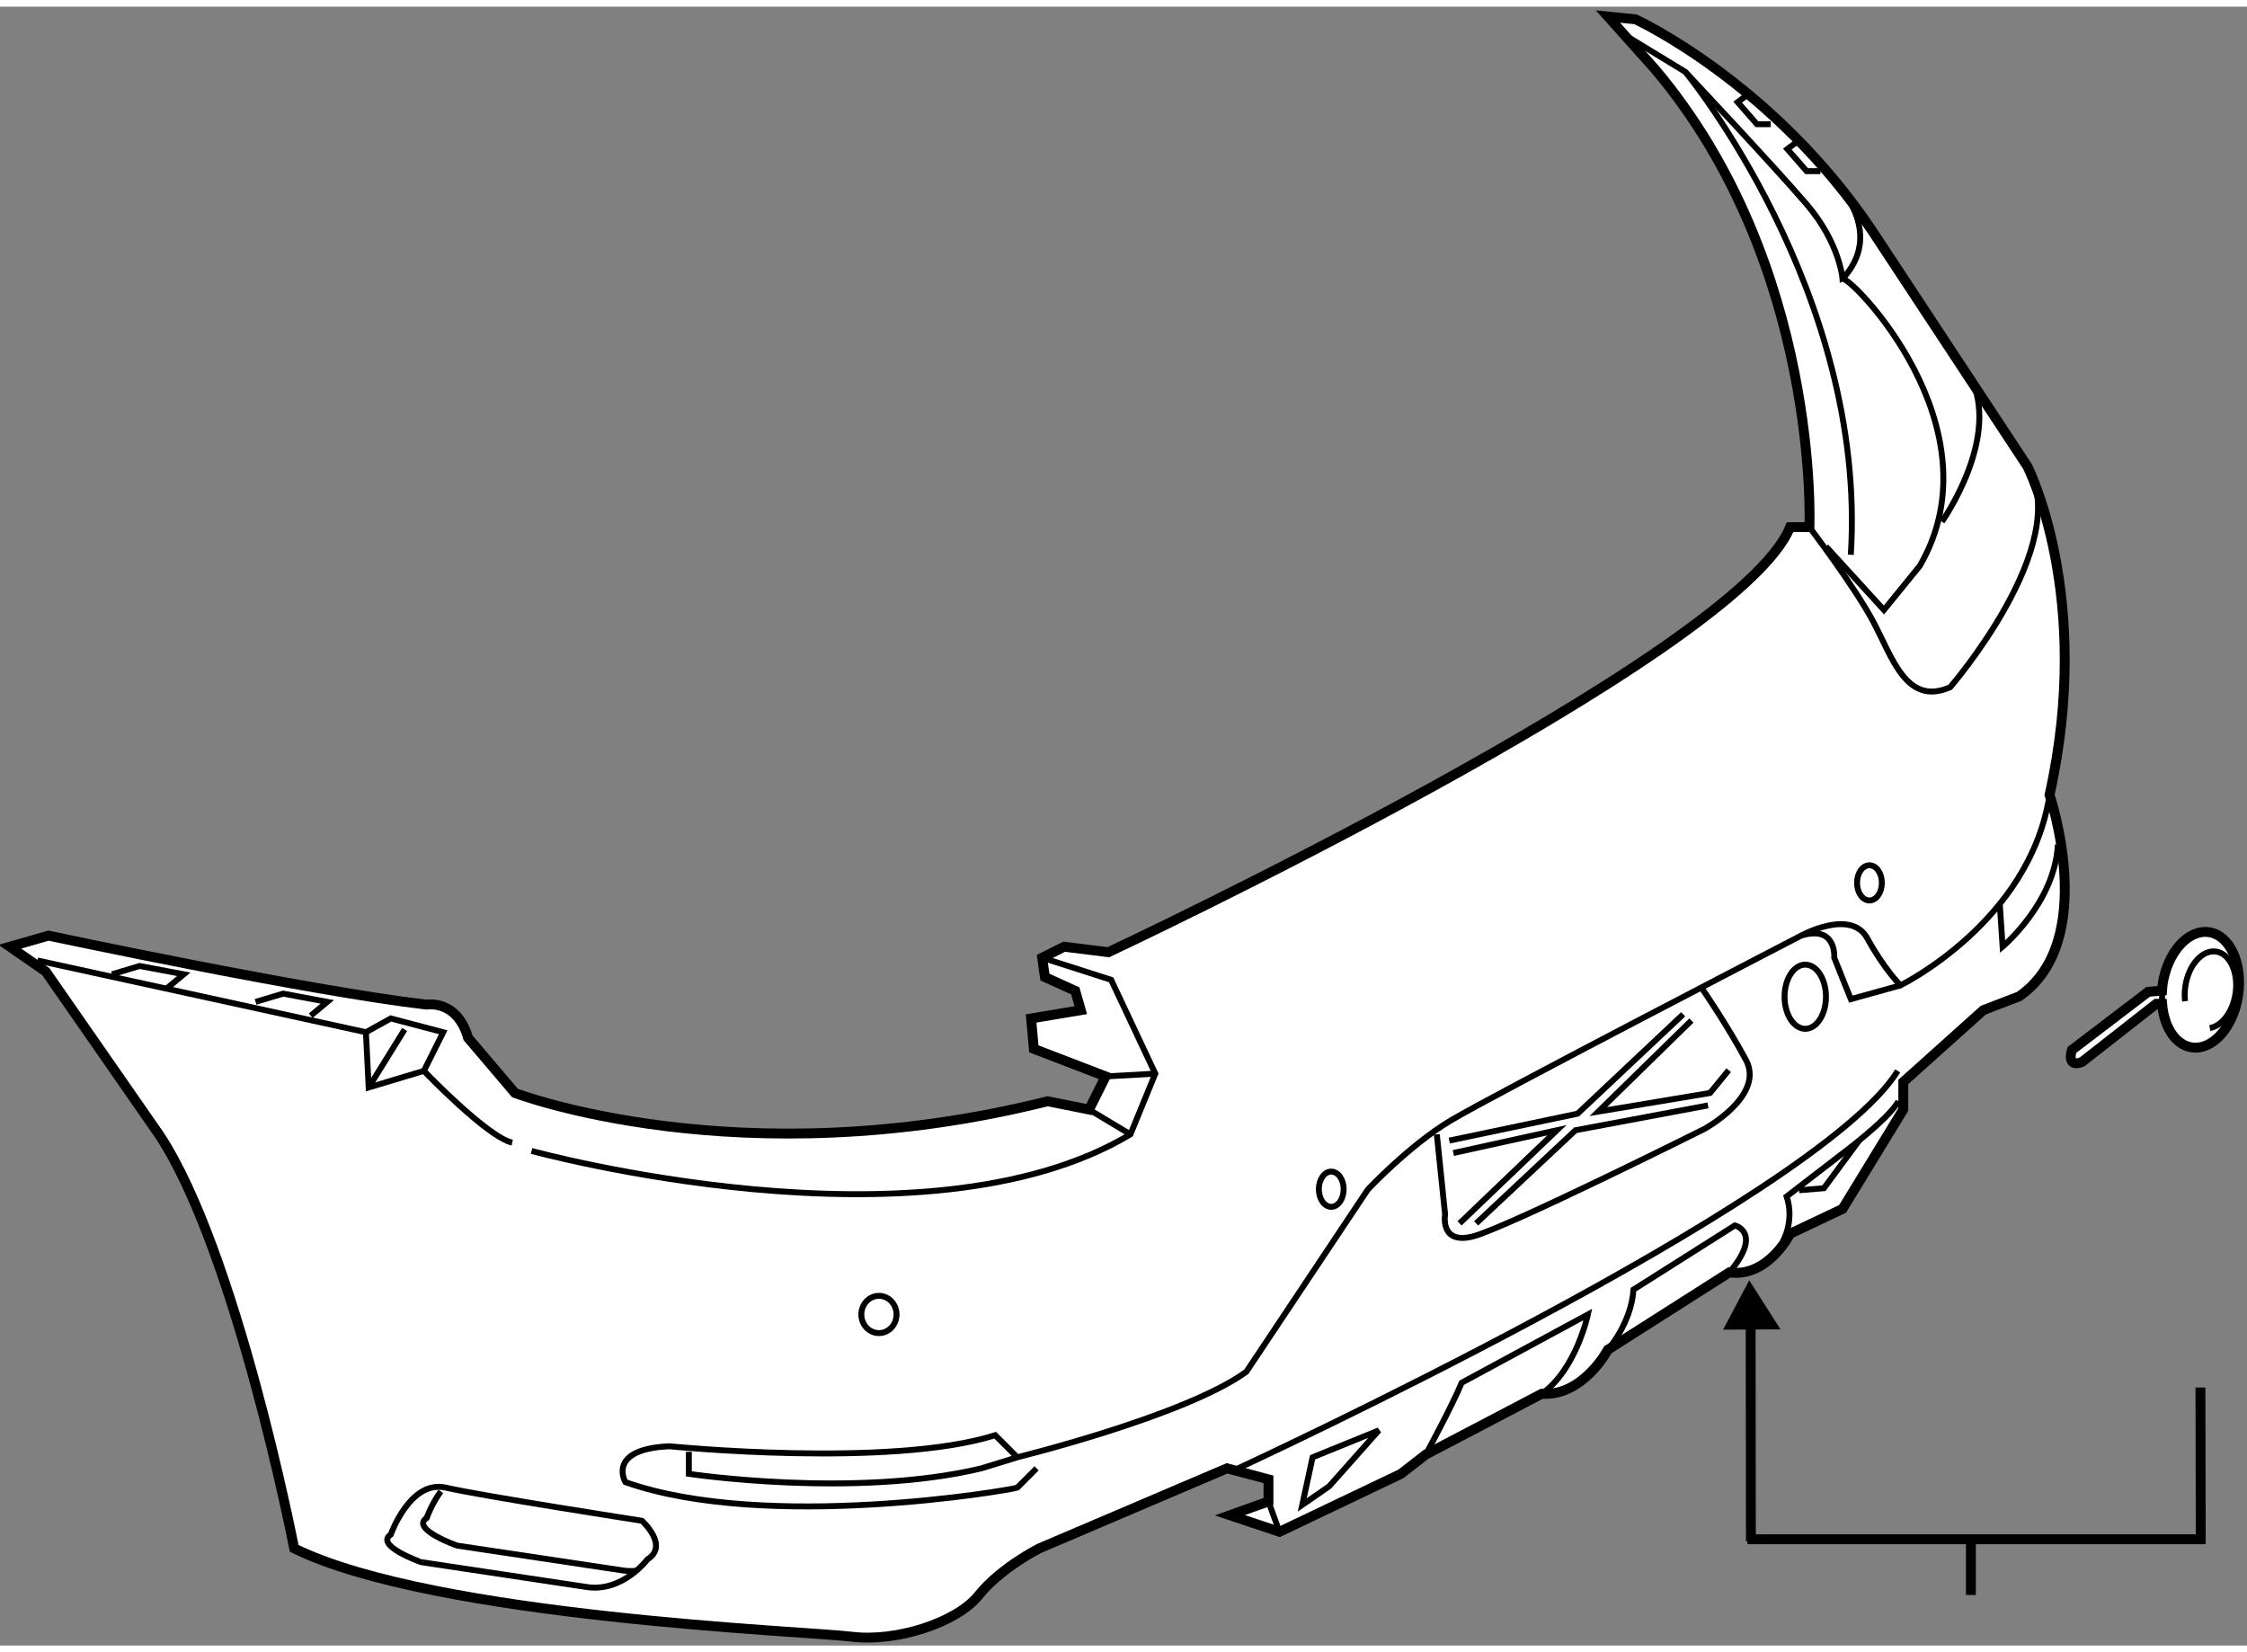 <?xml version="1.0" encoding="utf-8"?>
<!-- Generator: Adobe Illustrator 15.1.0, SVG Export Plug-In . SVG Version: 6.00 Build 0)  -->
<!DOCTYPE svg PUBLIC "-//W3C//DTD SVG 1.1//EN" "http://www.w3.org/Graphics/SVG/1.1/DTD/svg11.dtd">
<svg version="1.1" xmlns="http://www.w3.org/2000/svg" xmlns:xlink="http://www.w3.org/1999/xlink" x="0px" y="0px" width="244.8px"
	 height="180px" viewBox="125.742 80.357 113.734 82.952" enable-background="new 0 0 244.8 180" xml:space="preserve">
	
<rect x="125.742" y="80.357" width="113.734" height="82.952" fill="#808080" stroke="none"/>
	
<g><line fill="none" stroke="#000000" stroke-width="0.5" x1="225.5" y1="160.75" x2="225.5" y2="157.86"></line><polyline fill="none" stroke="#000000" stroke-width="0.5" points="237.119,150.25 237.135,157.931 214.191,157.931 		"></polyline><line fill="none" stroke="#000000" stroke-width="0.5" x1="214.352" y1="146.165" x2="214.365" y2="158.034"></line><polygon points="215.863,147.306 214.281,144.821 212.959,147.321 		"></polygon></g><g><path fill="#FFFFFF" stroke="#000000" stroke-width="0.5" d="M140.632,158.391c0,0-2.935-15.087-6.845-20.954l-5.728-8.242
			l-1.817-1.257l1.956-0.561c0,0,13.132,2.795,19.14,3.493c0,0,1.536-0.279,2.095,1.678l2.374,2.793c0,0,11.316,4.33,26.964,0.419
			l2.095,0.419l0.838-1.676l-3.633-1.396l-0.138-1.538l2.514-0.419l-0.279-0.978l-1.538-0.698l-0.138-0.978l1.117-0.559l2.234,0.279
			c0,0,31.853-14.947,34.506-21.515h0.979c0,0,0.559-13.271-7.824-23.189l-2.374-2.655l1.396,0.14c0,0,6.985,3.214,12.015,10.758
			l7.823,11.874c0,0,3.353,6.566,1.118,16.625c0,0,2.514,7.402-1.538,10.197l-1.815,0.698l-4.05,3.633v1.396l-3.075,5.03
			l-2.654,1.257c0,0-1.118,2.234-3.073,1.955l-6.146,3.912c0,0-1.257,2.374-3.354,2.235l-5.866,3.073l-1.257,0.979l-6.148,2.933
			l-2.514-0.838l1.955-0.698v-1.118l-2.095-0.559l-0.289,0.123l-9.212,3.928c0,0-1.955,0.978-3.072,2.376
			c-1.117,1.396-4.191,2.374-6.427,2.095C166.616,162.582,147.755,161.884,140.632,158.391z"></path><path fill="none" stroke="#000000" stroke-width="0.3" d="M151.669,137.855c-1.259-0.28-4.473-3.632-4.473-3.632l-2.793,0.838
			l-0.14-2.795l-16.624-3.631"></path><polyline fill="none" stroke="#000000" stroke-width="0.3" points="144.264,132.267 145.521,131.568 148.176,132.267 
			147.196,134.224 		"></polyline><line fill="none" stroke="#000000" stroke-width="0.3" x1="144.403" y1="135.062" x2="146.221" y2="132.127"></line><path fill="none" stroke="#000000" stroke-width="0.3" d="M152.646,138.274c0,0,19.837,5.448,30.313-0.839l1.259-3.072
			l-2.235-4.75l-3.492-1.117"></path><path fill="none" stroke="#000000" stroke-width="0.3" d="M229.481,120.254c-0.979,6.427-7.545,9.639-7.545,9.639
			s-0.838-0.838-1.676-2.376c-0.838-1.536-3.354-0.14-3.354-0.14s-15.646,8.104-17.741,9.36c-2.095,1.257-4.19,3.492-4.19,3.492
			l-6.147,9.221c-3.073,2.235-11.596,4.331-11.596,4.331l-1.117-1.118c-5.31,1.677-16.485,0.56-16.485,0.56
			c-3.212,0.14-2.234,1.815-2.234,1.815c7.124,2.515,19.418,0.419,19.837,0.28l0.979-0.979"></path><path fill="none" stroke="#000000" stroke-width="0.3" d="M145.521,157.692c0,0,0.979-2.794,2.795-2.374
			c1.815,0.419,9.918,1.676,9.918,1.676s1.396,1.257,0.279,1.955c0,0-1.257,1.678-3.072,1.398l-8.382-1.259
			C147.059,159.089,144.683,158.251,145.521,157.692z"></path><path fill="none" stroke="#000000" stroke-width="0.3" d="M157.974,159.522c-0.227,0.025-0.467,0.024-0.718-0.015l-8.382-1.257
			c0,0-2.374-0.838-1.536-1.396c0,0,0.243-0.699,0.716-1.346"></path><path fill="none" stroke="#000000" stroke-width="0.3" d="M160.609,153.502v1.117c0,0,8.382,1.258,14.808-0.279l1.815-0.559"></path><path fill="none" stroke="#000000" stroke-width="0.3" d="M188.409,154.34c0,0,29.337-13.552,33.388-20.116"></path><path fill="none" stroke="#000000" stroke-width="0.3" d="M198.468,137.436l0.419,4.052c0,0-0.279,1.537,1.396,1.117
			c1.677-0.419,11.735-5.448,11.735-5.448s3.073-1.676,2.095-3.491c-0.978-1.817-2.234-3.633-2.234-3.633"></path><path fill="none" stroke="#000000" stroke-width="0.3" d="M226.967,125.841l0.139,2.095c0,0,2.655-2.234,2.795-5.168"></path><path fill="none" stroke="#000000" stroke-width="0.3" d="M221.937,129.893l-2.514,0.698l-0.838-2.095
			c0,0,0.139-1.678-1.678-1.119"></path><path fill="none" stroke="#000000" stroke-width="0.3" d="M217.327,106.702c0,0,2.235,2.934,3.213,4.75
			c0.978,1.815,1.676,4.331,3.912,3.352c0,0,6.286-7.264,3.911-11.175"></path><path fill="none" stroke="#000000" stroke-width="0.3" d="M218.165,107.681l2.934,3.213l1.817-2.235
			c4.051-6.986-3.493-14.669-3.913-14.529c0,0-0.139-1.815-1.816-3.771c-1.676-1.955-6.146-6.705-6.146-6.705l-3.214-1.957"></path><path fill="none" stroke="#000000" stroke-width="0.3" d="M218.864,89.52c0,0,2.234,2.374,0.139,4.609"></path><path fill="none" stroke="#000000" stroke-width="0.3" d="M224.033,106.423c0,0,3.072-4.332,1.396-7.404"></path><path fill="none" stroke="#000000" stroke-width="0.3" d="M211.041,83.652c0,0,9.22,11.175,8.382,24.447"></path><polyline fill="none" stroke="#000000" stroke-width="0.3" points="214.254,84.77 213.695,85.188 214.672,86.306 215.371,86.306 
					"></polyline><polyline fill="none" stroke="#000000" stroke-width="0.3" points="216.769,87.144 216.209,87.563 217.187,88.682 217.886,88.682 
					"></polyline><polyline fill="none" stroke="#000000" stroke-width="0.3" points="138.677,130.73 140.073,130.312 142.308,130.73 
			141.47,131.429 		"></polyline><polyline fill="none" stroke="#000000" stroke-width="0.3" points="131.411,129.333 132.808,128.913 135.044,129.333 
			134.204,130.031 		"></polyline><line fill="none" stroke="#000000" stroke-width="0.3" x1="180.865" y1="136.179" x2="182.96" y2="137.436"></line><line fill="none" stroke="#000000" stroke-width="0.3" x1="181.703" y1="134.503" x2="184.219" y2="134.363"></line><polyline fill="none" stroke="#000000" stroke-width="0.3" points="199.306,138.379 204.545,137.227 199.619,141.941 		"></polyline><polyline fill="none" stroke="#000000" stroke-width="0.3" points="199.097,137.751 205.593,136.389 210.936,131.359 		"></polyline><polyline fill="none" stroke="#000000" stroke-width="0.3" points="200.457,141.941 205.487,137.227 212.194,135.97 		"></polyline><polyline fill="none" stroke="#000000" stroke-width="0.3" points="213.24,134.188 212.298,135.341 206.641,136.283 
			211.354,131.674 		"></polyline><ellipse fill="none" stroke="#000000" stroke-width="0.3" cx="217.117" cy="130.469" rx="1.048" ry="1.624"></ellipse><ellipse fill="none" stroke="#000000" stroke-width="0.3" cx="220.366" cy="124.706" rx="0.628" ry="0.891"></ellipse><ellipse fill="none" stroke="#000000" stroke-width="0.3" cx="193.124" cy="140.212" rx="0.628" ry="0.892"></ellipse><ellipse fill="none" stroke="#000000" stroke-width="0.3" cx="170.23" cy="146.552" rx="0.891" ry="0.943"></ellipse><line fill="none" stroke="#000000" stroke-width="0.3" x1="189.945" y1="156.017" x2="190.504" y2="157.553"></line><polygon fill="none" stroke="#000000" stroke-width="0.3" points="191.657,156.191 192.18,153.781 195.534,152.419 
			193.02,155.248 		"></polygon><path fill="none" stroke="#000000" stroke-width="0.3" d="M197.909,153.642c0,0,1.396-2.585,1.815-3.633l6.391-3.457
			c0,0-0.593,2.795-2.34,4.017"></path><path fill="none" stroke="#000000" stroke-width="0.3" d="M207.129,148.333c0,0,1.188-1.362,1.293-3.039l5.133-3.248
			c0,0,1.433,0.35-0.279,2.375"></path><path fill="none" stroke="#000000" stroke-width="0.3" d="M215.965,142.885c0,0,0.629-1.048,0.209-2.305l2.725-2.097
			c0,0,2.41-1.781,2.934-2.724"></path><polyline fill="none" stroke="#000000" stroke-width="0.3" points="216.804,140.265 218.06,140.161 219.842,137.751 		"></polyline></g>



	
<g><path fill="#FFFFFF" stroke="#000000" stroke-width="0.5" d="M237.558,127.203c-1.058-0.159-2.109,1.018-2.351,2.625
			c-0.016,0.114-0.021,0.222-0.029,0.333l-0.703,0.059l-3.864,2.947c0,0-0.306,0.916,0.508,0.609l3.763-2.947h0.297
			c0.093,1.165,0.671,2.079,1.497,2.204c1.055,0.158,2.109-1.018,2.351-2.626C239.267,128.797,238.611,127.361,237.558,127.203z"></path><path fill="none" stroke="#000000" stroke-width="0.3" d="M237.593,132.053c0.605-0.096,1.16-0.808,1.301-1.742
			c0.16-1.069-0.279-2.021-0.979-2.128c-0.7-0.105-1.396,0.677-1.558,1.745c-0.041,0.266-0.044,0.524-0.017,0.769"></path><line fill="none" stroke="#000000" stroke-width="0.3" x1="235.178" y1="130.161" x2="235.178" y2="130.829"></line></g>


</svg>